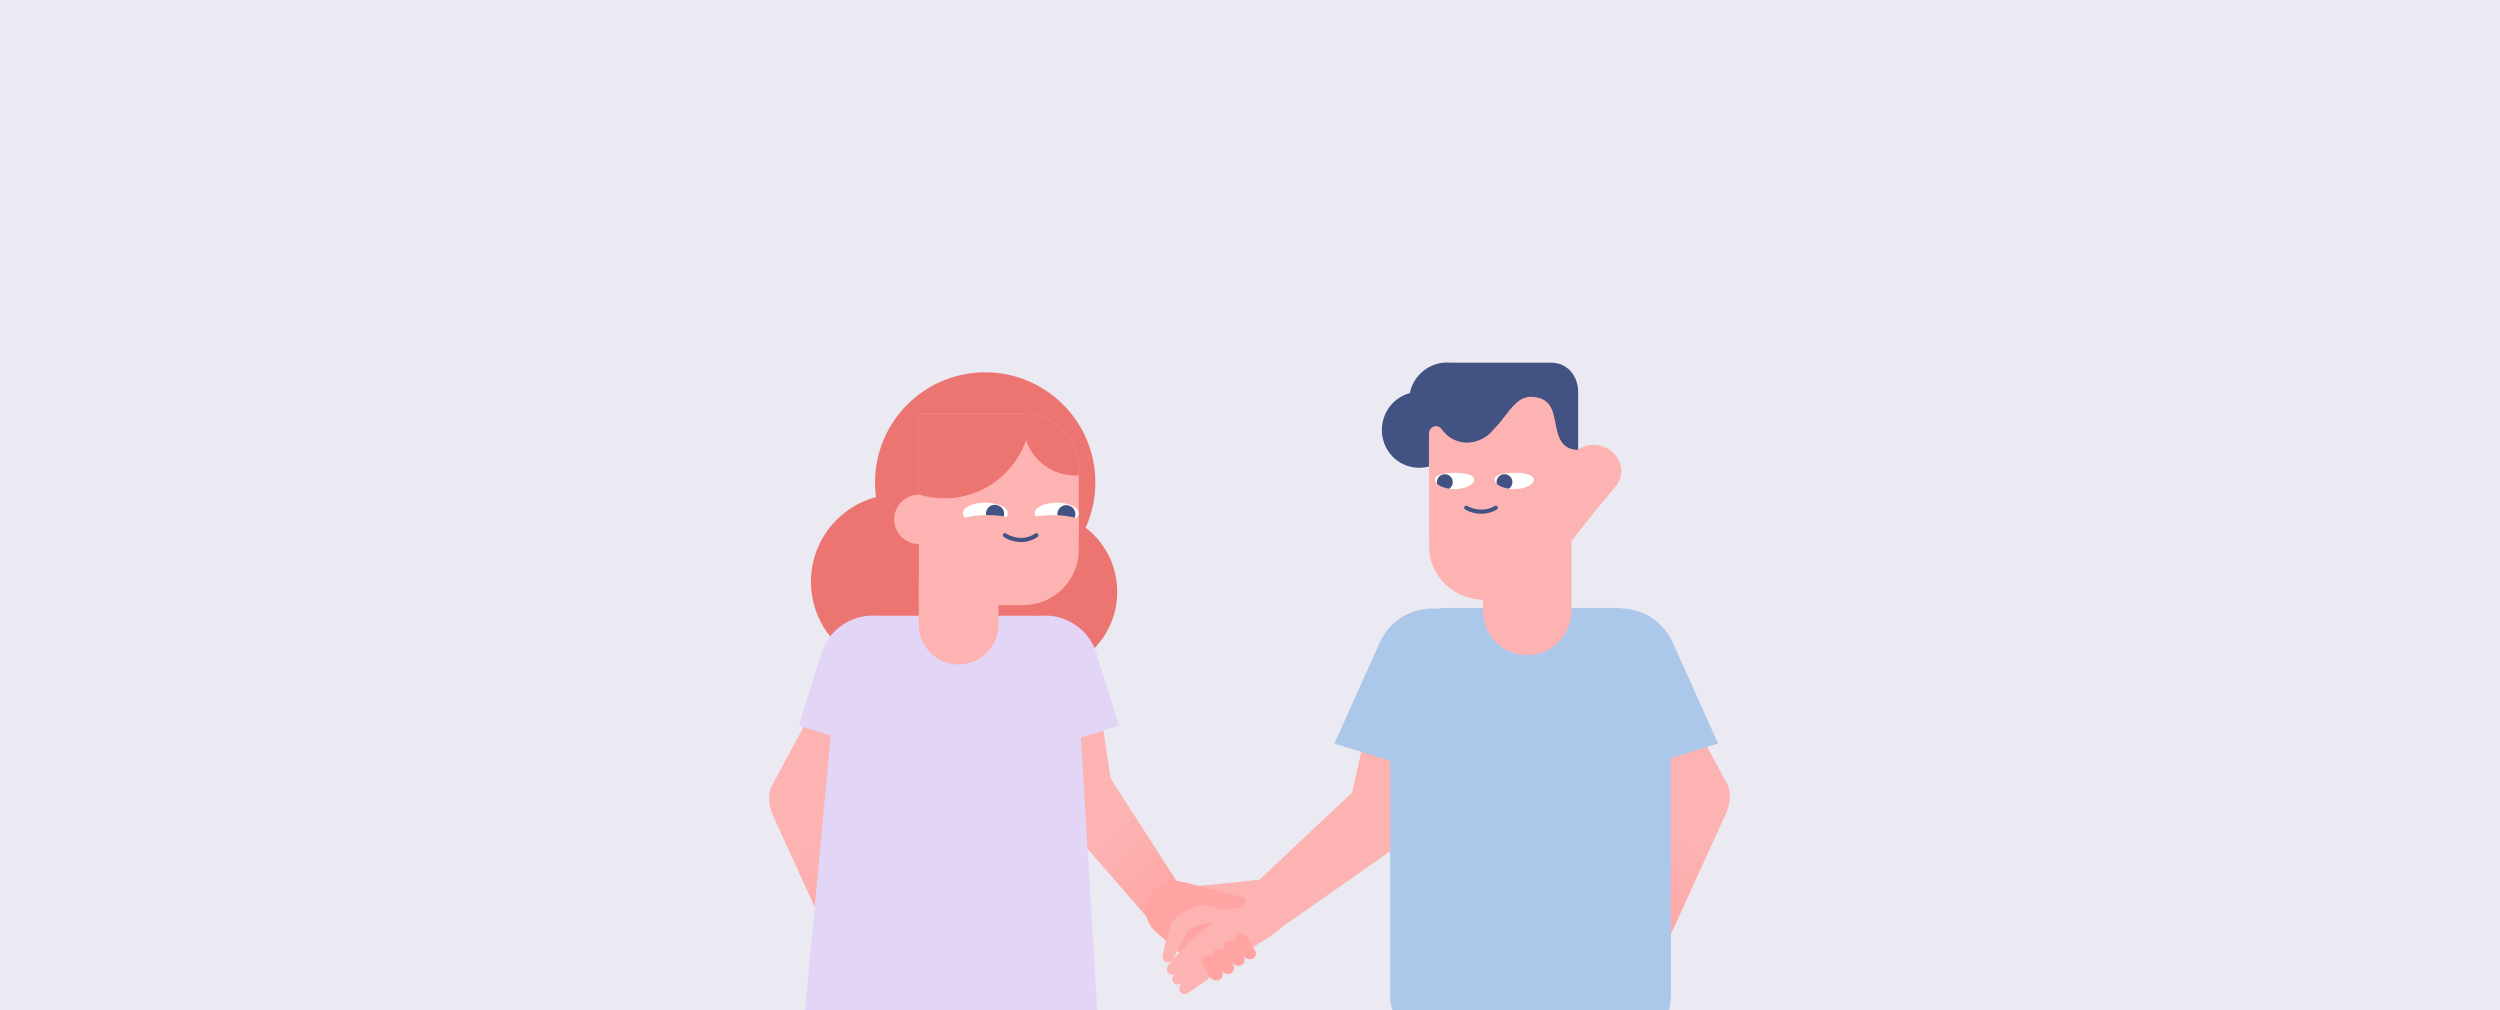 <?xml version="1.0" encoding="UTF-8"?>
<svg xmlns="http://www.w3.org/2000/svg" width="1200" height="485" viewBox="0 0 1200 485" fill="none">
  <rect x="0" y="0" width="1200" height="485" fill="#333333" stroke="none"/>
  <g clip-path="url(#clip0_1967_157)">
    <rect width="1200" height="485" fill="#EBE9F1"></rect>
    <path d="M829.209 388.839L802.403 371.871L782.624 439.625L801.762 449.026L829.209 388.839Z" fill="url(#paint0_linear_1967_157)"></path>
    <rect width="29.209" height="85.743" rx="14.604" transform="matrix(-0.88 0.475 0.475 0.88 795.105 313.453)" fill="#FCB3B2"></rect>
    <path d="M508.625 391.948L529.528 368.083L567.687 427.46L551.996 441.896L508.625 391.948Z" fill="url(#paint1_linear_1967_157)"></path>
    <rect x="494.629" y="313.992" width="29.209" height="85.743" rx="14.604" transform="rotate(-8.487 494.629 313.992)" fill="#FCB3B2"></rect>
    <path d="M370.256 389.777L397.062 372.809L416.841 440.563L397.703 449.963L370.256 389.777Z" fill="url(#paint2_linear_1967_157)"></path>
    <rect x="404.359" y="314.391" width="29.209" height="85.743" rx="14.604" transform="rotate(28.338 404.359 314.391)" fill="#FCB3B2"></rect>
    <path d="M671.122 405.901L655.076 374.698L598.24 428.207L611.217 447.897L671.122 405.901Z" fill="#FCB3B2"></path>
    <path d="M689.047 323.164C690.25 315.1 684.004 307.852 675.85 307.852C669.595 307.852 664.18 312.197 662.825 318.303L648.989 380.64C647.041 389.416 653.032 398.016 661.922 399.342C670.389 400.606 678.36 394.779 679.624 386.312L689.047 323.164Z" fill="#FCB3B2"></path>
    <rect x="667.266" y="291.781" width="134.739" height="213.886" rx="27.498" fill="#ABC8EB"></rect>
    <path d="M472.894 284.462C443.692 284.462 420.018 260.789 420.018 231.587C420.018 202.384 443.692 178.711 472.894 178.711C502.096 178.711 525.77 202.384 525.77 231.587C525.77 260.789 502.096 284.462 472.894 284.462Z" fill="#EC7571"></path>
    <path d="M431.265 321.212C408.069 321.212 389.265 302.408 389.265 279.211C389.265 256.015 408.069 237.211 431.265 237.211C454.461 237.211 473.266 256.015 473.266 279.211C473.266 302.408 454.461 321.212 431.265 321.212Z" fill="#EC7571"></path>
    <path d="M498.019 322.712C476.894 322.712 459.769 305.419 459.769 284.086C459.769 262.754 476.894 245.461 498.019 245.461C519.144 245.461 536.27 262.754 536.27 284.086C536.27 305.419 519.144 322.712 498.019 322.712Z" fill="#EC7571"></path>
    <path d="M528.551 516.5H383.448L402.517 313.234C403.458 303.21 411.872 295.547 421.941 295.547H496.981C507.304 295.547 515.84 303.589 516.455 313.894L528.551 516.5Z" fill="#E3D5F6"></path>
    <path d="M441.066 198.383H491.153C505.875 198.383 517.809 210.317 517.809 225.038V263.818C517.809 278.54 505.875 290.474 491.153 290.474H441.066V198.383Z" fill="#FCB3B2"></path>
    <path d="M472.969 251.385C467.004 251.385 462.169 249.121 462.169 246.329C462.169 243.537 467.004 241.273 472.969 241.273C478.934 241.273 483.77 243.537 483.77 246.329C483.77 249.121 478.934 251.385 472.969 251.385Z" fill="white"></path>
    <mask id="mask0_1967_157" style="mask-type:alpha" maskUnits="userSpaceOnUse" x="462" y="241" width="22" height="11">
      <path d="M472.969 251.385C467.004 251.385 462.169 249.121 462.169 246.329C462.169 243.537 467.004 241.273 472.969 241.273C478.934 241.273 483.77 243.537 483.77 246.329C483.77 249.121 478.934 251.385 472.969 251.385Z" fill="white"></path>
    </mask>
    <g mask="url(#mask0_1967_157)">
      <path d="M477.614 250.99C475.203 250.99 473.248 249.035 473.248 246.624C473.248 244.213 475.203 242.258 477.614 242.258C480.026 242.258 481.98 244.213 481.98 246.624C481.98 249.035 480.026 250.99 477.614 250.99Z" fill="#415283"></path>
    </g>
    <path d="M507.211 251.385C501.373 251.385 496.64 249.121 496.64 246.329C496.64 243.537 501.373 241.273 507.211 241.273C513.049 241.273 517.781 243.537 517.781 246.329C517.781 249.121 513.049 251.385 507.211 251.385Z" fill="white"></path>
    <mask id="mask1_1967_157" style="mask-type:alpha" maskUnits="userSpaceOnUse" x="496" y="241" width="22" height="11">
      <path d="M507.211 251.385C501.373 251.385 496.64 249.121 496.64 246.329C496.64 243.537 501.373 241.273 507.211 241.273C513.049 241.273 517.781 243.537 517.781 246.329C517.781 249.121 513.049 251.385 507.211 251.385Z" fill="white"></path>
    </mask>
    <g mask="url(#mask1_1967_157)">
      <path d="M507.613 247.59C507.161 245.243 508.698 242.973 511.047 242.521C513.396 242.069 515.666 243.606 516.119 245.953C516.571 248.3 515.034 250.57 512.685 251.022C510.336 251.474 508.066 249.937 507.613 247.59Z" fill="#415283"></path>
    </g>
    <path d="M474.288 257.813C464.803 257.813 457.113 255.447 457.113 252.528C457.113 249.609 464.803 247.242 474.288 247.242C494.284 247.242 494.284 257.813 474.288 257.813Z" fill="#FCB3B2"></path>
    <path d="M505.518 247.242C496.03 247.242 488.367 249.628 488.367 252.528C488.367 255.427 496.076 257.813 505.518 257.813C510.809 257.813 514.664 257.065 517.811 255.895V249.113C514.664 247.991 510.809 247.242 505.518 247.242Z" fill="#FCB3B2"></path>
    <circle cx="441.067" cy="249.313" r="11.86" fill="#FCB3B2"></circle>
    <path d="M491.153 198.383C492.381 198.383 493.589 198.467 494.772 198.628C494.271 221.118 475.885 239.196 453.274 239.196C449.026 239.196 444.926 238.556 441.066 237.37V198.383H491.153Z" fill="#EC7571"></path>
    <path d="M491.788 198.391C506.216 198.728 517.807 210.528 517.808 225.037V228.177C517.221 228.218 516.629 228.241 516.032 228.241C502.354 228.241 491.266 217.153 491.266 203.475C491.266 201.732 491.446 200.032 491.788 198.391Z" fill="#EC7571"></path>
    <path d="M441.016 279.211H479.266V299.836C479.266 310.399 470.703 318.961 460.141 318.961C449.578 318.961 441.016 310.399 441.016 299.836V279.211Z" fill="#FCB3B2"></path>
    <path d="M772.169 215.601C770.02 214.268 767.514 213.558 764.954 213.558C760.751 213.558 757.117 215.411 755.154 217.707L757.649 215.601C747.876 215.601 749.277 203.469 747.62 197.556C746.811 194.663 742.584 189.547 734.429 189.547C722.984 189.547 719.004 214.281 702.322 211.933C701.34 211.794 700.372 211.616 699.444 211.413C696.195 210.677 693.692 206.894 691.557 204.622C689.555 203.265 685.891 204.646 685.931 207.92L685.931 224.395L686.01 262.516C686.01 276.538 697.892 287.908 712.546 287.908L712.546 288.01C729.507 288.01 741.721 276.183 748.975 266.729C760.034 252.3 765.777 244.953 773.282 236.171C775.749 233.278 778.123 230.474 778.229 226.616C778.229 226.502 778.242 226.4 778.242 226.286C778.229 221.959 775.948 217.936 772.169 215.601Z" fill="#FCB3B2"></path>
    <path d="M726.822 226.948C732.016 226.948 736.226 227.897 736.226 230.215C736.226 232.533 732.016 234.781 726.822 234.781C721.628 234.781 717.418 232.533 717.418 230.215C717.418 227.897 721.628 226.948 726.822 226.948Z" fill="white"></path>
    <path d="M722.157 227.617C720.054 227.617 718.349 229.323 718.349 231.426C718.349 231.727 718.384 232.019 718.45 232.3C719.653 233.378 721.744 234.251 724.253 234.605C725.284 233.924 725.965 232.755 725.965 231.426C725.965 229.323 724.26 227.617 722.157 227.617Z" fill="#415283"></path>
    <path d="M698.189 226.948C703.383 226.948 707.593 227.897 707.593 230.215C707.593 232.533 703.383 234.781 698.189 234.781C692.995 234.781 688.785 232.533 688.785 230.215C688.785 227.897 692.996 226.948 698.189 226.948Z" fill="white"></path>
    <path d="M693.523 227.617C691.42 227.617 689.715 229.323 689.715 231.426C689.715 231.727 689.751 232.02 689.817 232.301C691.021 233.378 693.111 234.251 695.619 234.605C696.651 233.924 697.332 232.755 697.332 231.426C697.332 229.323 695.627 227.617 693.523 227.617Z" fill="#415283"></path>
    <path d="M757.512 188.133C757.512 180.456 752.283 174.095 744.67 174.095L696.454 174.095C687.149 173.144 678.635 179.423 676.735 188.653C667.014 191.324 661.287 201.435 663.936 211.224C666.556 220.915 676.251 226.427 685.902 223.938L685.902 208.391C685.875 205.818 687.745 204.497 689.493 204.553C689.507 204.553 689.52 204.553 689.534 204.553C689.715 204.567 689.895 204.581 690.061 204.623C691.143 204.889 691.989 205.966 692.543 206.707C695.317 210.343 699.63 212.482 704.178 212.468C708.047 212.468 712.207 210.748 714.842 208.301C715.604 207.602 716.88 206.231 718.156 204.819C719.071 203.854 719.945 202.819 720.777 201.77C721.04 201.449 721.262 201.169 721.443 200.917C725.464 195.757 728.945 190.485 734.727 190.485C743.242 190.485 744.947 196.079 745.793 199.267C747.527 205.784 747.292 215.929 757.512 215.929L757.512 188.133Z" fill="#415283"></path>
    <path d="M754.293 258.984L711.831 258.984L711.831 293.252C711.831 304.977 721.337 314.483 733.062 314.483C744.788 314.483 754.293 304.977 754.293 293.252L754.293 258.984Z" fill="#FCB3B2"></path>
    <path d="M550.388 433.199C552.331 425.774 559.926 421.33 567.351 423.273L575.528 425.412L575.524 425.426L583.706 427.437C587.515 428.388 588.275 428.531 595.229 430.27C597.111 430.747 598.019 431.838 597.644 433.304C597.269 434.77 595.374 435.363 593.879 435.642C589.719 436.413 586.286 436.319 582.106 435.497L582.377 435.711L582.488 435.738C599.11 440.442 603.608 446.488 604.799 450.735C604.856 450.925 604.898 451.112 604.937 451.313C605.392 454.306 593.422 440.096 593.878 446.853C593.978 448.363 593.232 449.782 591.744 450.092C590.689 450.318 589.728 449.861 589.101 449.06C589.537 449.741 589.976 450.466 590.436 451.226C591.22 452.522 591.209 454.121 590.046 455.085C589.162 455.809 588.03 455.81 587.062 455.322L587.125 455.425C587.943 456.7 587.96 458.307 586.807 459.287C585.655 460.268 584.043 460.005 582.945 458.97L582.646 458.691L583.175 459.527C583.994 460.801 584.011 462.408 582.858 463.389C581.705 464.37 580.094 464.106 578.995 463.071C574.056 458.461 573.578 457.371 571.422 455.254C575.235 457.884 570.623 457.276 570.48 457.138L566.759 457.791C566.662 457.708 566.582 457.615 566.502 457.522L554.68 447.176C550.716 443.707 549.054 438.295 550.388 433.199ZM588.501 447.972C586.387 441.557 597.744 455.925 596.884 453.024C595.66 449.929 588.45 447.319 584.653 446.135L582.147 438.765L582.144 438.779C582.353 439.007 582.537 439.273 582.691 439.545C584.164 441.569 586.097 444.293 588.7 448.418C588.617 448.28 588.554 448.117 588.501 447.972Z" fill="#FFA4A3"></path>
    <path d="M618.24 434.706C617.392 427.077 610.521 421.581 602.892 422.428L594.492 423.361L594.493 423.375L586.107 424.181C582.2 424.571 581.428 424.602 574.295 425.316C572.364 425.516 571.307 426.464 571.466 427.969C571.625 429.474 573.415 430.334 574.853 430.827C578.858 432.192 582.268 432.596 586.523 432.388L586.224 432.56L586.11 432.571C568.982 434.819 563.656 440.15 561.863 444.18C561.78 444.36 561.711 444.539 561.643 444.732C560.76 447.628 559.574 451.715 558.145 458.335C557.828 459.814 558.36 461.326 559.788 461.849C560.799 462.225 561.816 461.912 562.552 461.21C562.023 461.82 561.483 462.475 560.918 463.16C559.954 464.328 559.733 465.913 560.745 467.035C561.514 467.879 562.635 468.044 563.664 467.701L563.586 467.794C562.592 468.937 562.342 470.524 563.341 471.662C564.34 472.799 565.973 472.772 567.209 471.907L567.545 471.674L566.9 472.424C565.905 473.567 565.656 475.154 566.655 476.292C567.654 477.429 569.286 477.401 570.523 476.537C576.078 472.69 579.861 469.96 582.301 468.177C582.479 468.088 582.655 467.985 582.816 467.869L598.481 456.668C598.589 456.601 598.682 456.52 598.775 456.439L611.969 447.914C616.393 445.056 618.822 439.941 618.24 434.706ZM563.303 460.22C566.324 454.179 568.092 450.337 569.363 447.59C571.023 444.706 578.535 443.167 582.463 442.545L570.923 452.03L570.924 452.044C570.685 452.239 570.464 452.476 570.272 452.724C568.522 454.512 566.215 456.929 563.042 460.633C563.145 460.508 563.23 460.356 563.303 460.22Z" fill="#FCB3B2"></path>
    <path d="M579.13 426.303L569.422 423.734C564.643 422.469 559.694 425.094 558.061 429.76L584.352 436.055C587.876 436.716 590.791 436.682 594.357 435.765C595.638 435.433 597.271 434.776 597.644 433.31C598.017 431.843 597.285 430.796 595.702 430.392C589.853 428.924 589.213 428.811 586.009 428.009L579.127 426.317L579.13 426.303Z" fill="#FFA4A3"></path>
    <path d="M493.938 296.632C507.605 292.39 522.123 300.031 526.365 313.698L537.118 348.343L487.625 363.704L476.872 329.059C472.63 315.392 480.271 300.874 493.938 296.632Z" fill="#E3D5F6"></path>
    <path d="M426.628 296.632C412.961 292.39 398.443 300.031 394.201 313.698L383.448 348.343L432.941 363.704L443.694 329.059C447.936 315.392 440.296 300.874 426.628 296.632Z" fill="#E3D5F6"></path>
    <path d="M695.544 293.337C682.275 289.219 668.02 295.651 662.326 308.324L640.506 356.898L698.963 375.041L713.646 327.733C718.145 313.237 710.041 297.837 695.544 293.337Z" fill="#ABC8EB"></path>
    <path d="M769.628 293.298C782.897 289.18 797.152 295.611 802.845 308.284L824.666 356.859L766.209 375.002L751.526 327.694C747.026 313.198 755.131 297.798 769.628 293.298Z" fill="#ABC8EB"></path>
    <path d="M482.383 256.914C484.895 258.641 491.428 261.06 497.458 256.914" stroke="#415283" stroke-width="2" stroke-linecap="round"></path>
    <path d="M703.805 243.727C706.16 245.149 712.285 247.139 717.938 243.727" stroke="#415283" stroke-width="2" stroke-linecap="round"></path>
    <rect width="6.338" height="13.499" rx="3.169" transform="matrix(0.929 -0.37 0.485 0.875 575.664 459.781)" fill="#FFA4A3"></rect>
    <rect width="6.338" height="13.499" rx="3.169" transform="matrix(0.929 -0.37 0.485 0.875 581.113 456.648)" fill="#FFA4A3"></rect>
    <rect width="6.338" height="13.499" rx="3.169" transform="matrix(0.929 -0.37 0.485 0.875 586.129 452.727)" fill="#FFA4A3"></rect>
    <rect width="6.338" height="13.499" rx="3.169" transform="matrix(0.929 -0.37 0.485 0.875 591.578 449.594)" fill="#FFA4A3"></rect>
  </g>
  <defs>
    <linearGradient id="paint0_linear_1967_157" x1="811.414" y1="406.723" x2="785.342" y2="449.887" gradientUnits="userSpaceOnUse">
      <stop stop-color="#FCB3B2"></stop>
      <stop offset="1" stop-color="#FFA4A3"></stop>
    </linearGradient>
    <linearGradient id="paint1_linear_1967_157" x1="530.758" y1="404.059" x2="567.987" y2="438.071" gradientUnits="userSpaceOnUse">
      <stop stop-color="#FCB3B2"></stop>
      <stop offset="1" stop-color="#FFA4A3"></stop>
    </linearGradient>
    <linearGradient id="paint2_linear_1967_157" x1="388.051" y1="407.661" x2="414.123" y2="450.825" gradientUnits="userSpaceOnUse">
      <stop stop-color="#FCB3B2"></stop>
      <stop offset="1" stop-color="#FFA4A3"></stop>
    </linearGradient>
    <clipPath id="clip0_1967_157">
      <rect width="1200" height="485" fill="white"></rect>
    </clipPath>
  </defs>
</svg>
